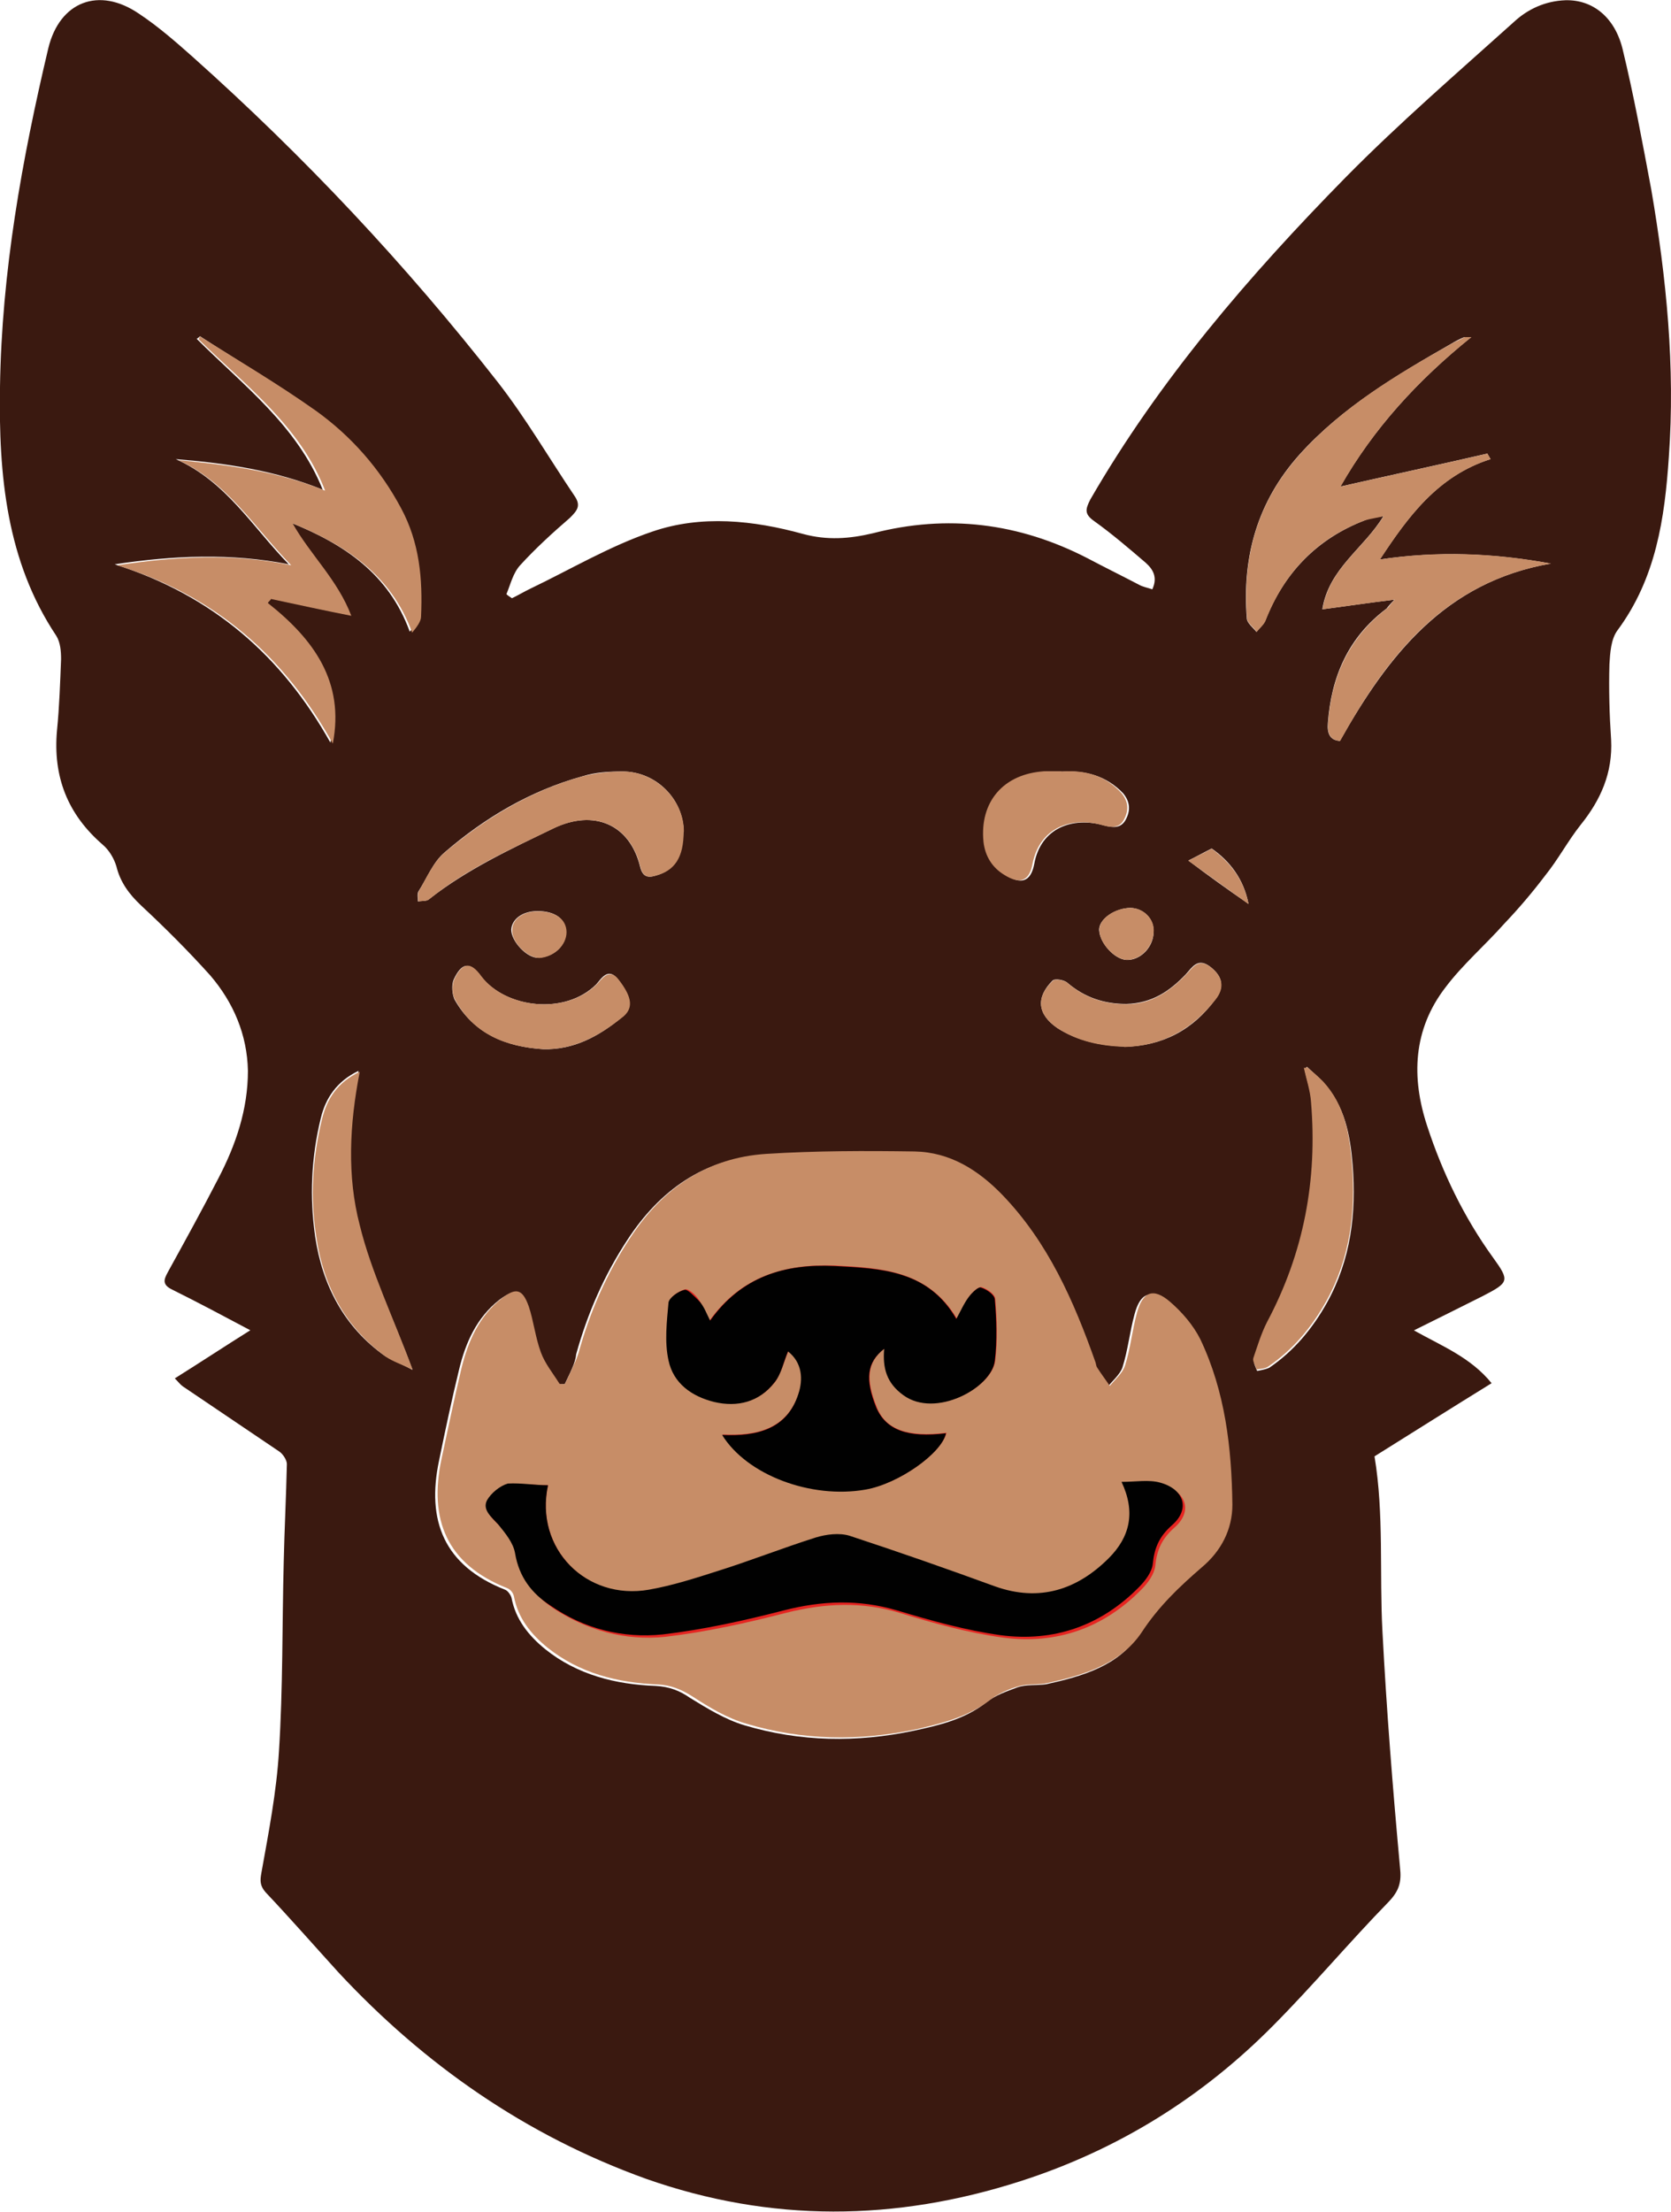<?xml version="1.0" encoding="UTF-8"?>
<svg id="Lag_1" data-name="Lag 1" xmlns="http://www.w3.org/2000/svg" viewBox="0 0 69.49 91.91">
  <defs>
    <style>
      .cls-1 {
        fill: #010101;
      }

      .cls-2 {
        fill: #e52521;
      }

      .cls-3 {
        fill: #c78d67;
      }

      .cls-4 {
        fill: #3a1910;
      }
    </style>
  </defs>
  <path class="cls-4" d="M58.79,55.28c1.2,.67,2.37,1.13,3.24,2.2-1.67,1.03-3.27,2.04-4.87,3.04,.4,2.4,.2,4.87,.33,7.27,.17,3.27,.43,6.54,.73,9.81,.07,.6-.03,.97-.47,1.43-1.63,1.67-3.14,3.47-4.8,5.14-2.97,3-6.47,5.17-10.51,6.47-5.2,1.67-10.38,1.73-15.58-.1-5-1.8-9.21-4.74-12.78-8.57-1-1.1-2-2.24-3.04-3.34-.23-.27-.23-.47-.17-.8,.3-1.67,.63-3.37,.73-5.04,.17-2.64,.13-5.27,.2-7.91,.03-1.33,.1-2.7,.13-4.04,0-.17-.17-.43-.33-.53-1.33-.9-2.67-1.8-4-2.7-.1-.07-.17-.17-.33-.33,1.07-.67,2.07-1.33,3.14-2-1.13-.6-2.2-1.17-3.27-1.7-.47-.23-.27-.5-.13-.77,.7-1.27,1.4-2.54,2.07-3.84,.73-1.4,1.23-2.87,1.23-4.47-.03-1.5-.6-2.84-1.57-3.97-.9-1-1.87-1.97-2.87-2.9-.5-.47-.87-.97-1.03-1.63-.1-.33-.3-.67-.57-.9-1.47-1.27-2.07-2.84-1.9-4.74,.1-1,.13-1.97,.17-2.97,0-.33-.03-.7-.2-.97C.27,23.32-.06,19.75,0,16.08,.07,11.31,.91,6.64,2.01,2,2.48,.07,4.11-.57,5.78,.57c.8,.53,1.53,1.17,2.24,1.8,4.64,4.14,8.87,8.64,12.68,13.51,1.17,1.5,2.14,3.17,3.2,4.74,.27,.4,.1,.6-.2,.9-.73,.63-1.43,1.27-2.07,1.97-.3,.33-.4,.8-.57,1.2,.07,.07,.13,.1,.23,.17,.27-.13,.5-.27,.77-.4,1.67-.8,3.3-1.77,5.07-2.37,2.04-.7,4.2-.47,6.27,.1,1,.27,1.93,.2,2.9-.03,3.1-.8,6.07-.43,8.91,1.03,.7,.37,1.43,.73,2.14,1.1,.17,.1,.37,.13,.57,.2,.23-.5,.03-.83-.27-1.1-.7-.6-1.4-1.2-2.14-1.73-.43-.3-.37-.5-.17-.9,2.87-4.97,6.61-9.31,10.61-13.38,2.24-2.27,4.64-4.34,7.01-6.47,.57-.53,1.3-.87,2.14-.9,1.13-.03,2.04,.7,2.37,2,.47,1.93,.83,3.9,1.2,5.87,.63,3.67,1,7.37,.73,11.11-.17,2.54-.53,5.04-2.14,7.21-.27,.37-.3,.93-.33,1.4-.03,1.03,0,2.1,.07,3.14,.07,1.37-.43,2.5-1.27,3.54-.53,.67-.93,1.43-1.47,2.1-.53,.7-1.1,1.37-1.7,2-.8,.9-1.73,1.7-2.44,2.64-1.37,1.77-1.43,3.77-.77,5.77,.63,1.93,1.53,3.8,2.74,5.47,.7,.97,.67,1.03-.43,1.6-.93,.47-1.87,.93-2.87,1.43Zm-35.3,2.24c-.1,0-.23,0-.33,.03-.27-.43-.57-.83-.77-1.3-.23-.6-.3-1.27-.5-1.9-.27-.73-.5-.8-1.13-.33-.93,.73-1.4,1.77-1.67,2.9-.3,1.23-.57,2.5-.83,3.77-.53,2.5,.2,4.37,2.74,5.37,.1,.03,.23,.2,.27,.33,.17,.9,.7,1.57,1.4,2.14,1.33,1.07,2.94,1.47,4.6,1.53,.57,.03,1,.2,1.43,.5,.7,.43,1.47,.9,2.24,1.13,2.34,.7,4.7,.73,7.07,.23,1.07-.23,2.1-.47,3-1.17,.37-.3,.87-.47,1.3-.63,.37-.13,.8-.07,1.2-.13,1.5-.33,3.04-.77,3.87-2.1,.7-1.07,1.57-1.87,2.5-2.7,.8-.7,1.27-1.57,1.27-2.6-.03-2.37-.3-4.7-1.33-6.87-.27-.6-.73-1.13-1.27-1.57-.7-.6-1.13-.43-1.37,.47-.2,.73-.27,1.47-.5,2.2-.1,.3-.43,.57-.63,.83-.17-.27-.37-.5-.53-.77-.03-.07-.03-.17-.07-.23-.9-2.54-1.93-4.97-3.87-6.94-1-1.03-2.17-1.8-3.64-1.8-2.07-.03-4.14-.03-6.17,.1-2.5,.13-4.34,1.47-5.67,3.5-.97,1.47-1.67,3.07-2.14,4.77-.03,.37-.27,.8-.47,1.23ZM8.31,13.98s-.07,.07-.13,.1c1.93,1.93,4.17,3.6,5.24,6.27-1.97-.8-4-1.1-6.11-1.27,2.1,.93,3.2,2.84,4.7,4.37-2.4-.47-4.77-.37-7.24,0,4.1,1.3,6.97,3.84,8.97,7.41,.5-2.57-.8-4.34-2.7-5.84,.03-.07,.1-.1,.13-.17,1.1,.23,2.17,.47,3.34,.7-.53-1.47-1.7-2.5-2.44-3.84,2.24,.9,4.1,2.14,4.97,4.54,.2-.23,.37-.43,.37-.67,.07-1.57-.07-3.07-.83-4.5-.87-1.63-2.07-3-3.57-4.07-1.43-1.03-3.1-2-4.7-3.04Zm52.88,.03h-.3c-.17,.07-.37,.17-.53,.27-2.27,1.3-4.54,2.64-6.31,4.6-1.77,1.97-2.4,4.27-2.2,6.81,0,.2,.27,.4,.4,.57,.13-.17,.3-.3,.37-.47,.77-1.97,2.14-3.4,4.14-4.17,.23-.1,.5-.13,.77-.17-.8,1.33-2.27,2.17-2.54,3.87,1-.13,1.9-.27,3-.4-.2,.2-.27,.3-.33,.37-1.6,1.2-2.3,2.84-2.44,4.77-.03,.4,.07,.7,.5,.73,2-3.54,4.37-6.61,8.77-7.37-2.34-.43-4.7-.53-7.11-.17,1.17-1.77,2.4-3.47,4.6-4.17-.03-.07-.1-.17-.13-.23-2.04,.47-4.04,.9-6.11,1.37,1.37-2.4,3.2-4.4,5.44-6.21ZM28.43,34.56c0-1.33-1.13-2.5-2.54-2.5-.57,0-1.13,.03-1.67,.2-2.17,.6-4.07,1.73-5.74,3.17-.47,.4-.73,1.07-1.07,1.6-.07,.1-.03,.3-.03,.43,.17-.03,.37,0,.47-.1,1.57-1.23,3.37-2.07,5.17-2.94,1.67-.8,3.17-.17,3.6,1.6,.1,.4,.3,.47,.63,.37,.77-.2,1.13-.77,1.17-1.83Zm25.92,9.77l-.1,.1c.1,.47,.27,.93,.3,1.43,.27,3.2-.3,6.27-1.83,9.14-.23,.47-.4,.97-.57,1.5-.03,.13,.07,.33,.13,.47,.17-.03,.37-.07,.5-.13,1.03-.7,1.8-1.63,2.4-2.7,1-1.8,1.23-3.74,1.07-5.74-.1-1.23-.33-2.44-1.2-3.4-.23-.27-.5-.47-.7-.67Zm-37.2,12.58c-.8-2.14-1.73-4.04-2.24-6.04-.5-2.04-.43-4.17,0-6.37-.9,.43-1.37,1.13-1.57,1.97-.4,1.63-.47,3.3-.23,4.94,.3,2,1.2,3.74,2.9,4.94,.33,.2,.7,.33,1.13,.57Zm26.99-24.85h-.63c-1.73,.13-2.7,1.27-2.54,2.94,.07,.6,.37,1.03,.87,1.37,.63,.4,1.03,.27,1.17-.47,.27-1.5,1.6-1.97,2.9-1.6,.37,.1,.7,.13,.9-.23,.2-.37,.2-.73-.1-1.1-.7-.73-1.57-.97-2.57-.9Zm-21.55,11.54c1.27,.03,2.3-.53,3.24-1.3,.5-.37,.47-.83-.13-1.6-.4-.53-.7-.03-.9,.2-1.3,1.3-3.77,1-4.8-.33-.47-.63-.8-.57-1.13,.13-.1,.23-.07,.6,.03,.83,.8,1.43,2.14,1.97,3.7,2.07Zm24.15-.1c1.6-.03,2.87-.7,3.8-1.97,.4-.53,.3-.97-.23-1.37-.5-.37-.73,.03-1,.33-.67,.7-1.4,1.2-2.47,1.23-.93,0-1.73-.27-2.44-.87-.13-.13-.53-.2-.63-.1-.7,.7-.63,1.4,.2,1.97,.83,.53,1.77,.73,2.77,.77Zm.27-5.77c-.63,0-1.33,.47-1.3,.93,.03,.53,.63,1.2,1.13,1.23,.6,.03,1.17-.57,1.13-1.23,0-.53-.47-.93-.97-.93Zm-24.65,.13c-.63,0-1.07,.33-1.1,.77,0,.5,.67,1.2,1.13,1.17,.63-.03,1.17-.5,1.13-1.07,.03-.53-.43-.87-1.17-.87Zm29.56-.3c-.2-1.03-.77-1.77-1.53-2.3-.4,.2-.7,.37-.97,.5,.83,.63,1.67,1.23,2.5,1.8Z"/>
  <path class="cls-3" d="M23.49,57.52c.2-.43,.43-.87,.57-1.3,.47-1.7,1.17-3.3,2.14-4.77,1.33-2.04,3.17-3.34,5.67-3.5,2.07-.13,4.1-.13,6.17-.1,1.47,.03,2.64,.77,3.64,1.8,1.9,1.97,2.97,4.4,3.87,6.94,.03,.07,.03,.17,.07,.23,.17,.27,.37,.53,.53,.77,.23-.27,.53-.53,.63-.83,.23-.7,.3-1.47,.5-2.2,.23-.87,.67-1.07,1.37-.47,.5,.43,.97,.97,1.27,1.57,1.03,2.17,1.3,4.5,1.33,6.87,0,1.03-.47,1.93-1.27,2.6-.93,.8-1.8,1.63-2.5,2.7-.87,1.3-2.37,1.77-3.87,2.1-.4,.1-.83,.03-1.2,.13-.47,.13-.93,.33-1.3,.63-.9,.67-1.97,.93-3,1.17-2.37,.5-4.74,.47-7.07-.23-.8-.23-1.53-.67-2.24-1.13-.47-.3-.9-.47-1.43-.5-1.7-.07-3.27-.47-4.6-1.53-.7-.57-1.23-1.23-1.4-2.14-.03-.13-.13-.27-.27-.33-2.54-1-3.27-2.87-2.74-5.37,.27-1.27,.53-2.5,.83-3.77,.27-1.1,.73-2.17,1.67-2.9,.6-.47,.87-.4,1.13,.33,.2,.6,.27,1.27,.5,1.9,.17,.47,.5,.87,.77,1.3,0,.03,.13,.03,.23,.03Z"/>
  <path class="cls-2" d="M29.53,54.88c-.2-.33-.3-.63-.47-.87-.13-.2-.43-.47-.57-.43-.27,.07-.63,.33-.67,.53-.07,.8-.13,1.63,0,2.4,.17,.93,.97,1.5,1.9,1.73,.97,.23,1.87,0,2.5-.8,.27-.37,.37-.83,.57-1.3,.6,.47,.63,1.17,.43,1.77-.5,1.47-1.73,1.77-3.17,1.7,1.03,1.67,3.7,2.64,5.97,2.27,1.37-.23,3.14-1.5,3.34-2.34-1.6,.2-2.54-.13-2.9-1.07-.47-1.17-.4-1.87,.33-2.44-.07,.8,.1,1.43,.8,1.93,1.33,.97,3.67-.3,3.8-1.43,.1-.83,.07-1.7,0-2.54,0-.2-.33-.43-.57-.5-.13-.03-.37,.2-.5,.37-.2,.27-.33,.57-.53,.93-1.2-2-3.14-2.1-5.07-2.2-2.07-.07-3.87,.43-5.2,2.27Z"/>
  <path class="cls-2" d="M22.79,61.72c-.57,0-1.1-.1-1.57,.03-.33,.07-.73,.37-.87,.7-.2,.4,.17,.7,.47,1,.3,.33,.63,.77,.7,1.2,.13,.97,.7,1.63,1.47,2.17,1.4,.93,3,1.37,4.67,1.2,1.7-.2,3.37-.57,5.04-1,1.6-.4,3.14-.47,4.7,0,1.4,.43,2.84,.83,4.3,1.03,2.24,.3,4.2-.4,5.77-2,.27-.27,.53-.63,.57-.97,.07-.67,.27-1.13,.8-1.6,.77-.67,.5-1.5-.5-1.77-.47-.13-1-.03-1.6-.03,.6,1.27,.33,2.3-.53,3.17-1.3,1.3-2.87,1.83-4.74,1.17-2-.73-4-1.43-6.04-2.1-.4-.13-.97-.07-1.4,.07-1.37,.43-2.74,.97-4.1,1.4-.93,.3-1.87,.6-2.84,.77-2.7,.37-4.87-1.8-4.3-4.44Z"/>
  <path class="cls-3" d="M8.31,13.98c1.6,1,3.24,1.97,4.8,3.07,1.5,1.07,2.7,2.44,3.57,4.07,.77,1.43,.9,2.94,.83,4.5,0,.2-.17,.43-.37,.67-.87-2.4-2.77-3.64-4.97-4.54,.73,1.3,1.87,2.34,2.44,3.84-1.17-.23-2.27-.47-3.34-.7-.03,.07-.1,.1-.13,.17,1.9,1.5,3.2,3.27,2.7,5.84-2-3.6-4.87-6.14-8.97-7.41,2.47-.37,4.84-.5,7.24,0-1.5-1.53-2.64-3.44-4.7-4.37,2.1,.2,4.14,.47,6.11,1.27-1.03-2.67-3.27-4.34-5.24-6.27-.03-.03,0-.07,.03-.13Z"/>
  <path class="cls-3" d="M61.19,14.01c-2.24,1.8-4.07,3.8-5.44,6.21,2.07-.47,4.07-.9,6.11-1.37,.03,.07,.1,.17,.13,.23-2.2,.7-3.44,2.4-4.6,4.17,2.4-.37,4.74-.27,7.11,.17-4.44,.77-6.81,3.84-8.77,7.37-.43-.03-.53-.33-.5-.73,.13-1.93,.87-3.57,2.44-4.77,.1-.07,.13-.17,.33-.37-1.07,.13-2,.27-3,.4,.27-1.7,1.73-2.54,2.54-3.87-.27,.07-.53,.1-.77,.17-2.04,.77-3.37,2.2-4.14,4.17-.07,.17-.23,.3-.37,.47-.13-.2-.4-.37-.4-.57-.2-2.57,.43-4.84,2.2-6.81,1.77-1.97,4-3.3,6.31-4.6,.17-.1,.37-.17,.53-.27,.03,0,.1,0,.3,0Z"/>
  <path class="cls-3" d="M28.43,34.56c0,1.07-.37,1.63-1.17,1.83-.33,.1-.53,.03-.63-.37-.43-1.77-1.93-2.4-3.6-1.6-1.8,.87-3.6,1.67-5.17,2.94-.1,.1-.3,.07-.47,.1,0-.13-.03-.33,.03-.43,.33-.57,.6-1.2,1.07-1.6,1.7-1.43,3.57-2.57,5.74-3.17,.53-.13,1.1-.2,1.67-.2,1.37,0,2.54,1.17,2.54,2.5Z"/>
  <path class="cls-3" d="M54.35,44.34c.23,.2,.47,.4,.67,.6,.9,.97,1.1,2.2,1.2,3.4,.17,2-.07,3.94-1.07,5.74-.6,1.07-1.37,2-2.4,2.7-.13,.1-.33,.1-.5,.13-.03-.17-.17-.33-.13-.47,.17-.5,.33-1.03,.57-1.5,1.53-2.87,2.1-5.9,1.83-9.14-.03-.47-.2-.97-.3-1.43,.07,.03,.1,0,.13-.03Z"/>
  <path class="cls-3" d="M17.16,56.92c-.47-.23-.8-.33-1.1-.53-1.7-1.23-2.6-2.94-2.9-4.94-.27-1.67-.17-3.3,.23-4.94,.2-.83,.63-1.53,1.57-1.97-.43,2.2-.53,4.34,0,6.37,.47,1.93,1.4,3.84,2.2,6.01Z"/>
  <path class="cls-3" d="M44.14,32.06c1-.07,1.83,.17,2.5,.9,.3,.37,.3,.73,.1,1.1-.2,.37-.53,.33-.9,.23-1.3-.37-2.6,.1-2.9,1.6-.13,.73-.53,.87-1.17,.47-.5-.3-.8-.77-.87-1.37-.17-1.67,.83-2.84,2.54-2.94h.7Z"/>
  <path class="cls-3" d="M22.59,43.6c-1.57-.1-2.9-.63-3.67-2.07-.13-.23-.13-.6-.03-.83,.33-.7,.67-.77,1.13-.13,1,1.33,3.5,1.63,4.8,.33,.2-.2,.5-.7,.9-.2,.6,.77,.63,1.23,.13,1.6-.97,.77-2,1.33-3.27,1.3Z"/>
  <path class="cls-3" d="M46.75,43.5c-1-.03-1.93-.23-2.77-.77-.83-.57-.93-1.27-.2-1.97,.1-.1,.5-.03,.63,.1,.7,.6,1.5,.87,2.44,.87,1.03,0,1.8-.53,2.47-1.23,.27-.27,.5-.7,1-.33,.53,.4,.63,.87,.23,1.37-.97,1.23-2.2,1.93-3.8,1.97Z"/>
  <path class="cls-3" d="M47.01,37.73c.53,0,.97,.43,.97,.93,0,.67-.53,1.23-1.13,1.23-.5-.03-1.13-.7-1.13-1.23-.03-.47,.63-.93,1.3-.93Z"/>
  <path class="cls-3" d="M22.36,37.87c.73,0,1.2,.33,1.2,.87s-.53,1.03-1.13,1.07c-.5,0-1.17-.67-1.13-1.17,0-.43,.43-.77,1.07-.77Z"/>
  <path class="cls-3" d="M51.92,37.57c-.83-.6-1.67-1.2-2.5-1.8,.3-.17,.6-.3,.97-.5,.77,.57,1.33,1.27,1.53,2.3Z"/>
  <path class="cls-1" d="M29.53,54.88c1.3-1.83,3.1-2.37,5.17-2.27,1.93,.1,3.9,.17,5.07,2.2,.2-.37,.33-.67,.53-.93,.13-.17,.4-.43,.5-.37,.23,.07,.57,.3,.57,.5,.07,.83,.1,1.7,0,2.54-.13,1.13-2.47,2.4-3.8,1.43-.7-.5-.87-1.13-.8-1.93-.73,.57-.8,1.27-.33,2.44,.4,.93,1.3,1.27,2.9,1.07-.17,.83-1.97,2.1-3.34,2.34-2.27,.4-4.94-.6-5.97-2.27,1.43,.07,2.7-.23,3.17-1.7,.2-.6,.17-1.3-.43-1.77-.2,.47-.27,.93-.57,1.3-.63,.8-1.53,1.03-2.5,.8-.93-.23-1.7-.77-1.9-1.73-.17-.77-.07-1.6,0-2.4,.03-.2,.4-.47,.67-.53,.13-.03,.4,.27,.57,.43,.23,.23,.33,.53,.5,.87Z"/>
  <path class="cls-1" d="M22.79,61.72c-.57,2.64,1.6,4.8,4.2,4.34,.97-.17,1.9-.47,2.84-.77,1.37-.43,2.74-.97,4.1-1.4,.43-.13,.97-.2,1.4-.07,2.04,.67,4.04,1.37,6.04,2.1,1.87,.67,3.44,.13,4.74-1.17,.87-.87,1.13-1.9,.53-3.17,.6,0,1.13-.1,1.6,.03,1,.27,1.27,1.1,.5,1.77-.53,.47-.73,.93-.8,1.6-.03,.33-.3,.7-.57,.97-1.57,1.6-3.54,2.3-5.77,2-1.43-.2-2.87-.6-4.3-1.03-1.6-.47-3.14-.4-4.7,0-1.67,.43-3.34,.8-5.04,1-1.67,.17-3.27-.23-4.67-1.2-.77-.5-1.3-1.17-1.47-2.17-.07-.43-.4-.83-.7-1.2-.27-.3-.67-.6-.47-1,.17-.3,.53-.6,.87-.7,.57-.03,1.1,.07,1.67,.07Z"/>
</svg>
